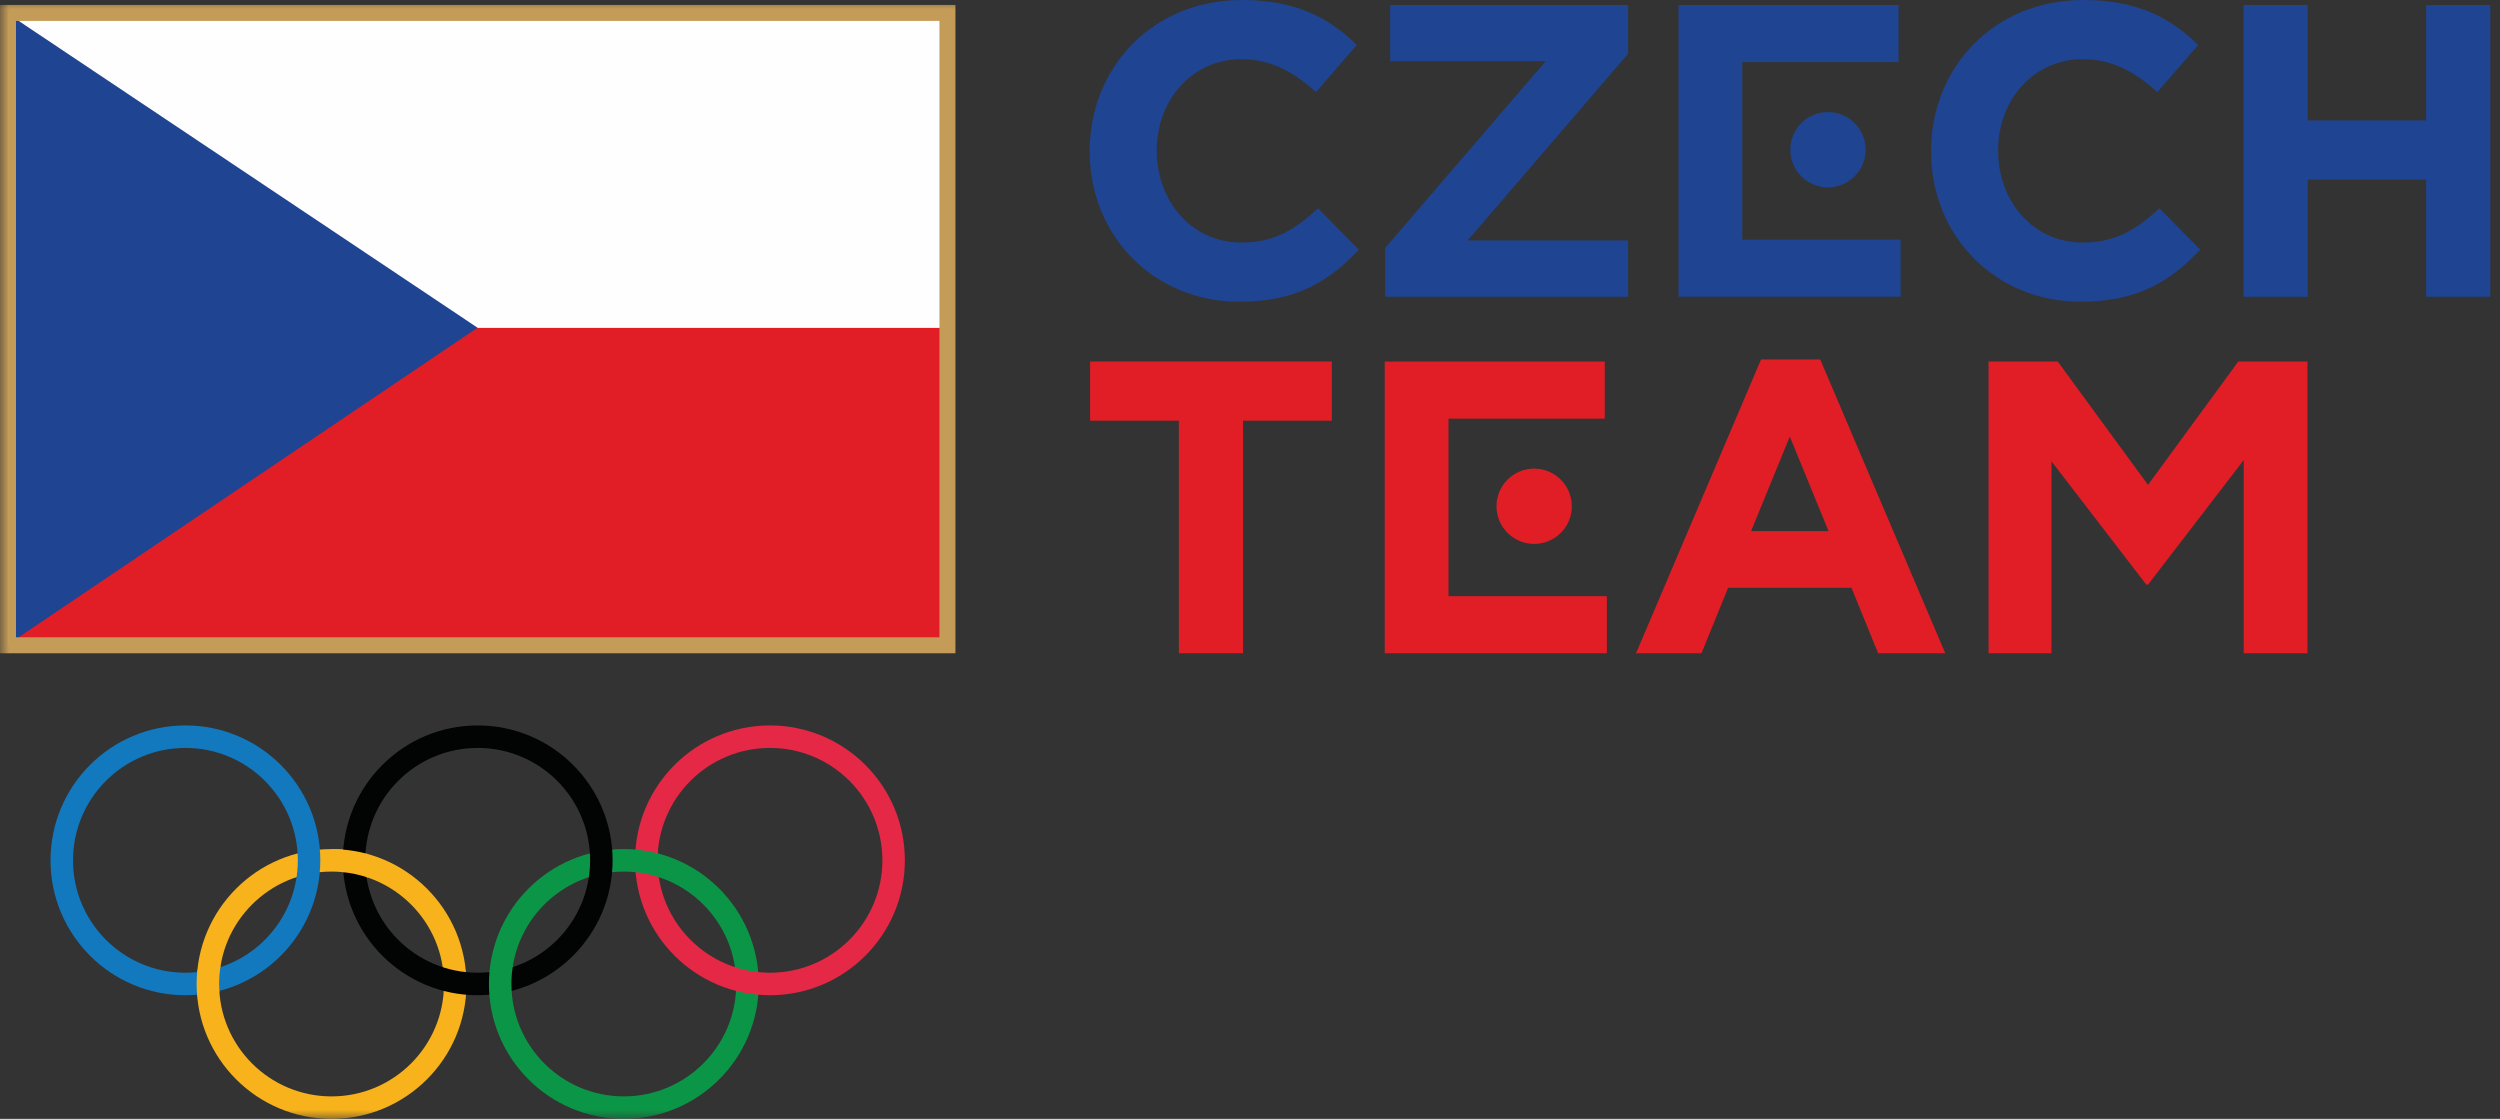 <?xml version="1.0" encoding="UTF-8"?>
<svg width="143px" height="64px" viewBox="0 0 143 64" version="1.1" xmlns="http://www.w3.org/2000/svg" xmlns:xlink="http://www.w3.org/1999/xlink">
    <rect x="0" y="0" width="143" height="64" fill="#333333" stroke="none"/>
    <!-- Generator: sketchtool 55.2 (78181) - https://sketchapp.com -->
    <title>3923F208-25E8-4152-BA79-5929B82F21E1</title>
    <desc>Created with sketchtool.</desc>
    <defs>
        <polygon id="path-1" points="0 64 142.446 64 142.446 0 0 0"></polygon>
    </defs>
    <g id="V-01" stroke="none" stroke-width="1" fill="none" fill-rule="evenodd">
        <g id="ČEZ---Homepage---Desktop---A" transform="translate(-493, -4496)">
            <g id="Partners" transform="translate(0, 4448)">
                <g id="Stacked-Group" transform="translate(493, 40)">
                    <g id="Brand/Olympic-team" transform="translate(0, 8)">
                        <g id="Group-37">
                            <polygon id="Fill-1" fill="#FEFEFE" points="0.457 36.911 54.193 36.911 54.193 0.738 0.457 0.738"></polygon>
                            <g id="Group-36">
                                <path d="M62.33,8.677 L62.33,8.629 C62.33,3.886 65.906,0 71.031,0 C74.178,0 76.061,1.049 77.61,2.574 L75.274,5.269 C73.987,4.1 72.676,3.386 71.007,3.386 C68.194,3.386 66.168,5.721 66.168,8.581 L66.168,8.629 C66.168,11.49 68.146,13.873 71.007,13.873 C72.914,13.873 74.082,13.111 75.393,11.919 L77.729,14.28 C76.013,16.114 74.106,17.259 70.888,17.259 C65.977,17.259 62.33,13.468 62.33,8.677" id="Fill-2" fill="#1E4492"></path>
                                <polygon id="Fill-4" fill="#1E4492" points="79.23 14.183 88.408 3.503 79.516 3.503 79.516 0.285 93.128 0.285 93.128 3.075 83.95 13.753 93.128 13.753 93.128 16.972 79.23 16.972"></polygon>
                                <polygon id="Fill-6" fill="#1E4492" points="99.658 3.552 108.596 3.552 108.596 0.286 96.012 0.286 96.012 16.972 108.715 16.972 108.715 13.707 99.658 13.707"></polygon>
                                <path d="M104.558,10.717 C105.748,10.717 106.713,9.753 106.713,8.565 C106.713,7.374 105.748,6.41 104.558,6.41 C103.37,6.41 102.404,7.374 102.404,8.565 C102.404,9.753 103.37,10.717 104.558,10.717" id="Fill-8" fill="#1E4492"></path>
                                <path d="M110.456,8.677 L110.456,8.629 C110.456,3.886 114.032,0 119.157,0 C122.303,0 124.187,1.049 125.736,2.574 L123.4,5.269 C122.113,4.1 120.802,3.386 119.133,3.386 C116.32,3.386 114.294,5.721 114.294,8.581 L114.294,8.629 C114.294,11.49 116.272,13.873 119.133,13.873 C121.04,13.873 122.208,13.111 123.519,11.919 L125.855,14.28 C124.139,16.114 122.232,17.259 119.014,17.259 C114.103,17.259 110.456,13.468 110.456,8.677" id="Fill-10" fill="#1E4492"></path>
                                <polygon id="Fill-12" fill="#1E4492" points="128.334 0.286 132.005 0.286 132.005 6.889 138.774 6.889 138.774 0.286 142.445 0.286 142.445 16.973 138.774 16.973 138.774 10.274 132.005 10.274 132.005 16.973 128.334 16.973"></polygon>
                                <polygon id="Fill-14" fill="#E11E26" points="67.431 24.063 62.354 24.063 62.354 20.678 76.18 20.678 76.18 24.063 71.102 24.063 71.102 37.365 67.431 37.365"></polygon>
                                <polygon id="Fill-16" fill="#E11E26" points="82.854 23.946 91.792 23.946 91.792 20.68 79.207 20.68 79.207 37.366 91.912 37.366 91.912 34.101 82.854 34.101"></polygon>
                                <path d="M87.754,31.112 C88.943,31.112 89.908,30.148 89.908,28.959 C89.908,27.769 88.943,26.804 87.754,26.804 C86.565,26.804 85.6,27.769 85.6,28.959 C85.6,30.148 86.565,31.112 87.754,31.112" id="Fill-18" fill="#E11E26"></path>
                                <path d="M104.594,30.382 L102.377,24.97 L100.16,30.382 L104.594,30.382 Z M100.732,20.561 L104.117,20.561 L111.268,37.366 L107.43,37.366 L105.905,33.623 L98.849,33.623 L97.323,37.366 L93.581,37.366 L100.732,20.561 Z" id="Fill-20" fill="#E11E26"></path>
                                <polygon id="Fill-22" fill="#E11E26" points="113.746 37.366 117.345 37.366 117.345 26.387 122.77 33.443 122.866 33.443 128.34 26.316 128.34 37.366 131.986 37.366 131.986 20.68 128.03 20.68 122.866 27.736 117.703 20.68 113.746 20.68"></polygon>
                                <mask id="mask-2" fill="white">
                                    <use xlink:href="#path-1"></use>
                                </mask>
                                <g id="Clip-25"></g>
                                <polygon id="Fill-24" fill="#E11E26" mask="url(#mask-2)" points="0.673 36.679 53.955 36.679 53.955 18.756 0.673 18.756"></polygon>
                                <polygon id="Fill-26" fill="#1E4492" mask="url(#mask-2)" points="0.729 36.679 27.316 18.746 0.729 0.969"></polygon>
                                <path d="M0.914,36.454 L53.736,36.454 L53.736,1.196 L0.914,1.196 L0.914,36.454 Z M0,37.368 L54.65,37.368 L54.65,0.282 L0,0.282 L0,37.368 Z" id="Fill-27" fill="#C49B57" mask="url(#mask-2)"></path>
                                <path d="M18.965,49.854 C15.414,49.854 12.534,52.733 12.534,56.285 C12.534,59.835 15.414,62.714 18.965,62.714 C22.516,62.714 25.396,59.835 25.396,56.285 C25.396,52.733 22.516,49.854 18.965,49.854 M26.681,56.285 C26.681,60.546 23.226,64 18.965,64 C14.704,64 11.248,60.546 11.248,56.285 C11.248,52.023 14.704,48.568 18.965,48.568 C23.226,48.568 26.681,52.023 26.681,56.285" id="Fill-28" fill="#F7B21C" mask="url(#mask-2)"></path>
                                <path d="M35.684,49.854 C32.132,49.854 29.253,52.733 29.253,56.285 C29.253,59.835 32.132,62.714 35.684,62.714 C39.234,62.714 42.114,59.835 42.114,56.285 C42.114,52.733 39.234,49.854 35.684,49.854 M43.4,56.285 C43.4,60.546 39.944,64 35.684,64 C31.422,64 27.968,60.546 27.968,56.285 C27.968,52.023 31.422,48.568 35.684,48.568 C39.944,48.568 43.4,52.023 43.4,56.285" id="Fill-29" fill="#0B9647" mask="url(#mask-2)"></path>
                                <path d="M10.606,42.781 C7.054,42.781 4.176,45.66 4.176,49.211 C4.176,52.762 7.054,55.64 10.606,55.64 C14.157,55.64 17.036,52.762 17.036,49.211 C17.036,45.66 14.157,42.781 10.606,42.781 M18.322,49.211 C18.322,53.472 14.868,56.927 10.606,56.927 C6.344,56.927 2.89,53.472 2.89,49.211 C2.89,44.949 6.344,41.495 10.606,41.495 C14.868,41.495 18.322,44.949 18.322,49.211" id="Fill-30" fill="#1279BE" mask="url(#mask-2)"></path>
                                <path d="M27.325,42.781 C23.773,42.781 20.894,45.66 20.894,49.211 C20.894,52.762 23.773,55.64 27.325,55.64 C30.876,55.64 33.755,52.762 33.755,49.211 C33.755,45.66 30.876,42.781 27.325,42.781 M35.041,49.211 C35.041,53.472 31.586,56.927 27.325,56.927 C23.064,56.927 19.609,53.472 19.609,49.211 C19.609,44.949 23.064,41.495 27.325,41.495 C31.586,41.495 35.041,44.949 35.041,49.211" id="Fill-31" fill="#020303" mask="url(#mask-2)"></path>
                                <path d="M44.042,42.781 C40.491,42.781 37.612,45.66 37.612,49.211 C37.612,52.762 40.491,55.64 44.042,55.64 C47.593,55.64 50.472,52.762 50.472,49.211 C50.472,45.66 47.593,42.781 44.042,42.781 M51.758,49.211 C51.758,53.472 48.304,56.927 44.042,56.927 C39.781,56.927 36.326,53.472 36.326,49.211 C36.326,44.949 39.781,41.495 44.042,41.495 C48.304,41.495 51.758,44.949 51.758,49.211" id="Fill-32" fill="#E52845" mask="url(#mask-2)"></path>
                                <path d="M11.279,56.976 C11.258,56.748 11.248,56.518 11.248,56.284 C11.248,56.026 11.261,55.769 11.286,55.516 L12.618,55.244 C12.563,55.582 12.533,55.93 12.533,56.284 C12.533,56.439 12.54,56.592 12.55,56.744 L11.279,56.976" id="Fill-33" fill="#F7B21C" mask="url(#mask-2)"></path>
                                <path d="M37.723,50.184 C37.275,50.035 36.804,49.933 36.316,49.885 L36.229,49.205 L36.314,48.592 C36.776,48.631 37.227,48.708 37.662,48.823 L37.723,50.184 Z M27.993,56.926 C27.975,56.714 27.967,56.5 27.967,56.283 C27.967,56.038 27.978,55.795 28,55.558 L29.331,55.274 C29.279,55.604 29.252,55.94 29.252,56.283 C29.252,56.426 29.257,56.567 29.266,56.706 L28.685,57.007 L27.993,56.926 L27.993,56.926 Z" id="Fill-34" fill="#0B9647" mask="url(#mask-2)"></path>
                                <path d="M21.048,50.199 C20.569,50.035 20.066,49.927 19.544,49.88 L18.965,48.567 C19.145,48.567 19.325,48.575 19.504,48.587 C20.016,48.623 20.515,48.708 20.996,48.838 L21.048,50.199" id="Fill-35" fill="#F7B21C" mask="url(#mask-2)"></path>
                            </g>
                        </g>
                    </g>
                </g>
            </g>
        </g>
    </g>
</svg>